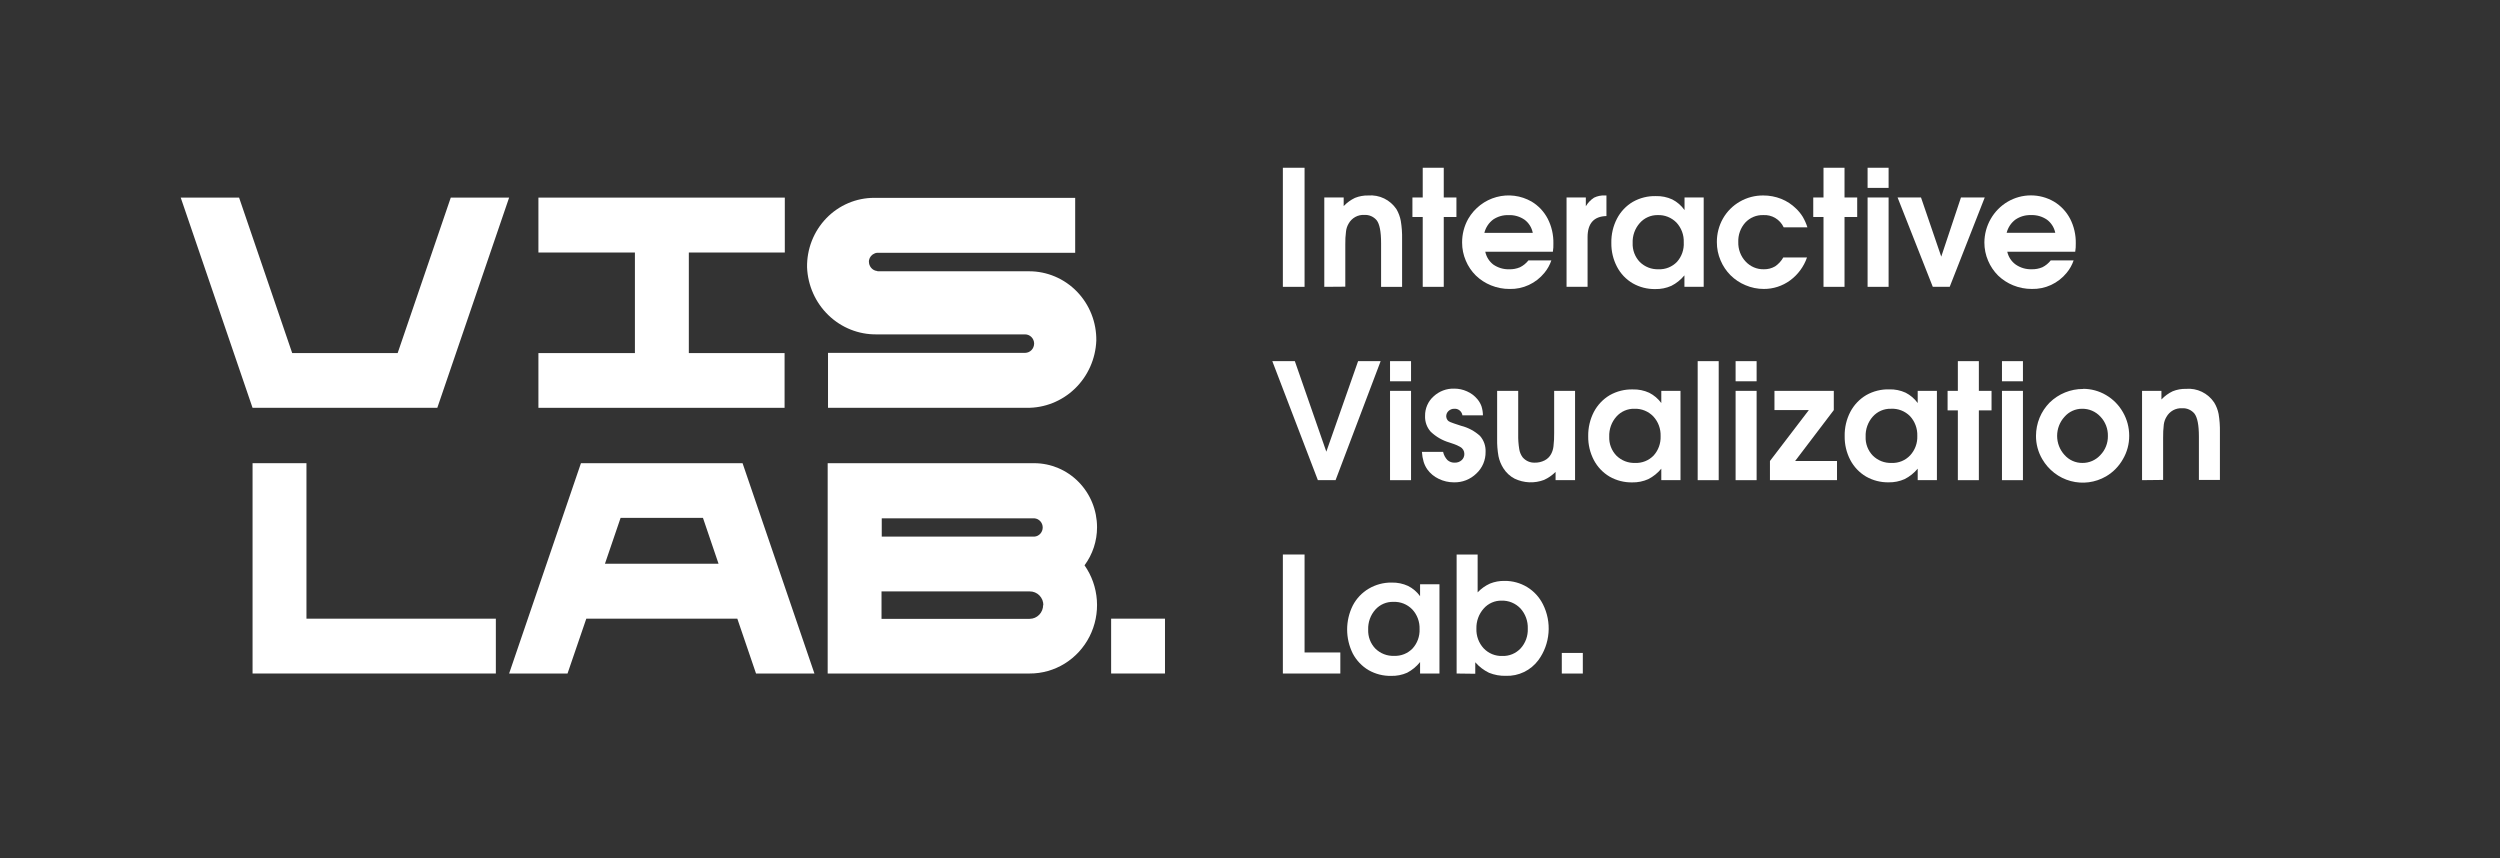<?xml version="1.0" encoding="UTF-8"?> <svg xmlns="http://www.w3.org/2000/svg" width="166" height="57" viewBox="0 0 166 57" fill="none"><rect x="0" y="0" width="166" height="57" fill="#333333" stroke="none"/> <path d="M85.182 19.046V11.139H86.623V19.046H85.182Z" fill="white"></path> <path d="M87.933 19.046V13.113H89.22V13.684C89.435 13.458 89.688 13.274 89.968 13.14C90.249 13.027 90.549 12.973 90.851 12.98C91.213 12.95 91.577 13.018 91.906 13.177C92.234 13.336 92.516 13.581 92.722 13.886C92.863 14.127 92.962 14.392 93.013 14.668C93.079 15.064 93.107 15.466 93.099 15.868V19.046H91.704V16.146C91.704 15.384 91.607 14.873 91.408 14.622C91.307 14.503 91.181 14.41 91.039 14.349C90.897 14.288 90.743 14.262 90.589 14.271C90.38 14.259 90.172 14.306 89.988 14.408C89.805 14.51 89.652 14.662 89.549 14.847C89.457 15.002 89.398 15.174 89.377 15.354C89.338 15.646 89.322 15.942 89.328 16.238V19.035L87.933 19.046Z" fill="white"></path> <path d="M94.469 19.046V14.408H93.785V13.113H94.469V11.139H95.865V13.113H96.707V14.408H95.865V19.046H94.469Z" fill="white"></path> <path d="M103.111 16.714H98.622C98.693 17.055 98.883 17.358 99.157 17.568C99.466 17.781 99.834 17.891 100.208 17.88C100.454 17.888 100.699 17.842 100.926 17.747C101.145 17.639 101.336 17.483 101.488 17.29H103.01C102.908 17.592 102.752 17.872 102.55 18.116C102.269 18.461 101.916 18.736 101.516 18.921C101.117 19.107 100.681 19.198 100.242 19.187C99.816 19.19 99.394 19.108 99 18.947C98.628 18.797 98.287 18.576 97.997 18.296C97.713 18.016 97.487 17.682 97.331 17.312C97.167 16.932 97.082 16.52 97.084 16.105C97.081 15.551 97.221 15.007 97.492 14.527C97.908 13.815 98.58 13.297 99.366 13.084C100.152 12.87 100.988 12.978 101.697 13.384C102.153 13.656 102.524 14.052 102.771 14.527C103.029 15.033 103.157 15.596 103.145 16.166C103.152 16.349 103.14 16.533 103.111 16.714V16.714ZM98.562 15.461H101.776C101.708 15.11 101.513 14.799 101.229 14.588C100.916 14.375 100.544 14.268 100.167 14.283C99.809 14.272 99.457 14.371 99.157 14.569C98.862 14.786 98.651 15.102 98.562 15.461Z" fill="white"></path> <path d="M104.019 19.045V13.112H105.299V13.695C105.434 13.466 105.62 13.271 105.841 13.127C106.065 13.017 106.312 12.966 106.559 12.978H106.668V14.346C105.834 14.365 105.415 14.834 105.415 15.745V19.045H104.019Z" fill="white"></path> <path d="M113.125 13.112V19.045H111.846V18.283C111.607 18.574 111.312 18.812 110.978 18.98C110.642 19.13 110.278 19.202 109.912 19.194C109.388 19.204 108.872 19.073 108.415 18.813C107.97 18.554 107.607 18.172 107.367 17.711C107.113 17.224 106.984 16.678 106.993 16.126C106.982 15.566 107.111 15.013 107.367 14.518C107.609 14.052 107.975 13.665 108.423 13.402C108.89 13.138 109.418 13.006 109.953 13.021C110.326 13.01 110.697 13.086 111.038 13.242C111.362 13.406 111.642 13.65 111.853 13.95V13.112H113.125ZM110.065 14.282C109.843 14.279 109.622 14.324 109.418 14.415C109.214 14.505 109.032 14.639 108.883 14.808C108.56 15.169 108.389 15.645 108.408 16.134C108.398 16.366 108.436 16.598 108.517 16.814C108.599 17.031 108.723 17.229 108.883 17.395C109.047 17.557 109.243 17.684 109.457 17.767C109.671 17.85 109.9 17.888 110.129 17.879C110.355 17.889 110.581 17.85 110.791 17.765C111.002 17.68 111.193 17.552 111.352 17.387C111.508 17.213 111.628 17.008 111.705 16.786C111.782 16.563 111.815 16.327 111.801 16.092C111.811 15.851 111.773 15.61 111.689 15.384C111.605 15.158 111.478 14.952 111.315 14.777C111.151 14.611 110.956 14.482 110.741 14.396C110.526 14.311 110.296 14.272 110.065 14.282Z" fill="white"></path> <path d="M118.411 17.094H119.986C119.773 17.707 119.382 18.238 118.864 18.618C118.354 18.992 117.741 19.191 117.113 19.186C116.697 19.187 116.285 19.102 115.901 18.938C115.531 18.786 115.195 18.562 114.909 18.279C114.627 17.997 114.402 17.662 114.247 17.292C114.082 16.91 113.998 16.497 114 16.08C113.995 15.53 114.134 14.988 114.404 14.511C114.673 14.04 115.061 13.652 115.527 13.386C116 13.114 116.536 12.974 117.079 12.979C117.487 12.977 117.892 13.054 118.273 13.204C118.642 13.351 118.979 13.573 119.264 13.855C119.432 14.016 119.579 14.197 119.702 14.396C119.831 14.616 119.935 14.85 120.012 15.094H118.437C118.316 14.836 118.122 14.621 117.88 14.477C117.638 14.332 117.359 14.264 117.079 14.282C116.857 14.274 116.636 14.315 116.43 14.401C116.224 14.487 116.039 14.617 115.886 14.781C115.572 15.132 115.405 15.594 115.422 16.069C115.414 16.307 115.453 16.544 115.537 16.767C115.62 16.989 115.746 17.192 115.908 17.364C116.063 17.532 116.25 17.664 116.459 17.753C116.667 17.842 116.891 17.885 117.117 17.879C117.378 17.886 117.637 17.82 117.865 17.688C118.09 17.536 118.277 17.332 118.411 17.094V17.094Z" fill="white"></path> <path d="M121.081 19.046V14.408H120.4V13.113H121.081V11.139H122.476V13.113H123.318V14.408H122.476V19.046H121.081Z" fill="white"></path> <path d="M124.008 12.476V11.139H125.403V12.476H124.008ZM124.008 19.046V13.113H125.403V19.046H124.008Z" fill="white"></path> <path d="M128.337 19.045L125.999 13.112H127.555L128.899 17.041L130.208 13.112H131.787L129.46 19.045H128.337Z" fill="white"></path> <path d="M137.794 16.713H133.282C133.359 17.059 133.559 17.363 133.843 17.567C134.153 17.781 134.521 17.89 134.895 17.879C135.141 17.887 135.385 17.841 135.613 17.746C135.83 17.638 136.02 17.481 136.17 17.289H137.689C137.587 17.592 137.43 17.872 137.226 18.116C136.945 18.46 136.592 18.735 136.192 18.921C135.792 19.106 135.356 19.197 134.917 19.186C134.492 19.188 134.07 19.107 133.675 18.946C133.303 18.795 132.963 18.574 132.672 18.295C132.391 18.014 132.166 17.68 132.01 17.311C131.846 16.931 131.762 16.519 131.763 16.104C131.766 15.554 131.91 15.015 132.182 14.54C132.453 14.065 132.841 13.67 133.308 13.395C133.776 13.12 134.305 12.975 134.845 12.974C135.384 12.972 135.915 13.114 136.384 13.387C136.838 13.659 137.21 14.055 137.458 14.53C137.715 15.035 137.844 15.599 137.832 16.168C137.837 16.351 137.824 16.533 137.794 16.713V16.713ZM133.241 15.46H136.47C136.399 15.109 136.203 14.798 135.92 14.587C135.606 14.373 135.234 14.266 134.857 14.282C134.489 14.269 134.127 14.374 133.821 14.583C133.535 14.799 133.33 15.108 133.241 15.46V15.46Z" fill="white"></path> <path d="M87.507 31.883L84.481 23.98H85.977L88.068 29.992L90.178 23.98H91.675L88.682 31.883H87.507Z" fill="white"></path> <path d="M92.298 25.317V23.98H93.693V25.317H92.298ZM92.298 31.883V25.953H93.693V31.883H92.298Z" fill="white"></path> <path d="M94.415 30.004H95.822C95.866 30.209 95.966 30.398 96.11 30.549C96.246 30.669 96.421 30.73 96.6 30.72C96.766 30.726 96.928 30.668 97.053 30.556C97.111 30.505 97.157 30.441 97.188 30.369C97.219 30.297 97.234 30.219 97.233 30.141C97.234 30.046 97.209 29.953 97.162 29.872C97.114 29.791 97.046 29.724 96.963 29.68C96.894 29.637 96.821 29.599 96.746 29.566C96.672 29.531 96.507 29.47 96.241 29.383C95.777 29.248 95.352 29.002 94.999 28.666C94.742 28.379 94.608 27.999 94.625 27.611C94.621 27.369 94.67 27.128 94.766 26.907C94.862 26.685 95.004 26.487 95.183 26.327C95.557 25.976 96.051 25.789 96.559 25.805C96.853 25.803 97.144 25.865 97.412 25.988C97.675 26.103 97.907 26.277 98.093 26.498C98.212 26.639 98.306 26.8 98.37 26.974C98.432 27.17 98.465 27.375 98.467 27.58H97.106C97.086 27.45 97.019 27.333 96.917 27.251C96.816 27.17 96.688 27.131 96.559 27.142C96.421 27.141 96.288 27.193 96.185 27.287C96.135 27.331 96.095 27.387 96.068 27.448C96.041 27.51 96.027 27.577 96.028 27.645C96.03 27.73 96.057 27.811 96.106 27.88C96.154 27.948 96.223 27.999 96.301 28.026C96.398 28.068 96.638 28.152 97.019 28.274C97.483 28.39 97.912 28.619 98.269 28.941C98.527 29.232 98.661 29.616 98.643 30.008C98.647 30.277 98.594 30.544 98.489 30.791C98.384 31.038 98.229 31.259 98.033 31.44C97.835 31.634 97.6 31.786 97.343 31.887C97.086 31.988 96.812 32.035 96.537 32.027C96.186 32.028 95.839 31.948 95.523 31.791C95.227 31.651 94.969 31.437 94.775 31.17C94.669 31.017 94.587 30.849 94.531 30.671C94.467 30.454 94.428 30.23 94.415 30.004V30.004Z" fill="white"></path> <path d="M104.584 25.953V31.882H103.29V31.334C103.068 31.557 102.808 31.738 102.523 31.867C102.208 31.985 101.873 32.039 101.538 32.025C101.203 32.01 100.874 31.928 100.57 31.783C100.264 31.624 100.006 31.384 99.822 31.09C99.668 30.847 99.559 30.579 99.5 30.297C99.432 29.914 99.402 29.524 99.41 29.135V25.953H100.809V28.853C100.802 29.176 100.825 29.498 100.877 29.817C100.906 30.015 100.983 30.202 101.101 30.362C101.201 30.48 101.326 30.574 101.466 30.636C101.607 30.698 101.76 30.727 101.913 30.72C102.137 30.725 102.359 30.674 102.56 30.572C102.744 30.48 102.896 30.332 102.994 30.148C103.078 29.989 103.132 29.814 103.151 29.634C103.186 29.341 103.201 29.045 103.196 28.75V25.953H104.584Z" fill="white"></path> <path d="M111.585 25.953V31.882H110.31V31.12C110.071 31.411 109.775 31.648 109.442 31.817C109.106 31.966 108.742 32.039 108.375 32.031C107.852 32.04 107.336 31.909 106.879 31.649C106.436 31.389 106.073 31.007 105.831 30.548C105.577 30.061 105.448 29.515 105.457 28.963C105.448 28.404 105.576 27.851 105.831 27.355C106.075 26.89 106.442 26.503 106.89 26.238C107.356 25.975 107.883 25.844 108.416 25.858C108.791 25.847 109.163 25.922 109.505 26.078C109.822 26.238 110.098 26.472 110.31 26.761V25.953H111.585ZM108.529 27.142C108.303 27.135 108.079 27.179 107.872 27.269C107.665 27.359 107.479 27.494 107.328 27.664C107.005 28.027 106.835 28.504 106.853 28.994C106.843 29.226 106.88 29.458 106.963 29.675C107.045 29.892 107.171 30.089 107.331 30.255C107.496 30.417 107.69 30.543 107.904 30.626C108.117 30.709 108.345 30.747 108.574 30.739C108.8 30.748 109.027 30.71 109.238 30.625C109.45 30.541 109.641 30.412 109.801 30.247C110.116 29.898 110.283 29.437 110.265 28.963C110.273 28.722 110.235 28.482 110.152 28.256C110.068 28.03 109.941 27.824 109.778 27.648C109.616 27.481 109.421 27.349 109.206 27.262C108.991 27.174 108.76 27.134 108.529 27.142V27.142Z" fill="white"></path> <path d="M112.726 31.883V23.98H114.122V31.883H112.726Z" fill="white"></path> <path d="M115.244 25.317V23.98H116.639V25.317H115.244ZM115.244 31.883V25.953H116.639V31.883H115.244Z" fill="white"></path> <path d="M117.525 31.882V30.61L120.106 27.23H117.824V25.953H121.764V27.23L119.197 30.61H121.977V31.882H117.525Z" fill="white"></path> <path d="M128.611 25.953V31.882H127.335V31.12C127.095 31.409 126.8 31.645 126.467 31.813C126.132 31.962 125.769 32.035 125.404 32.027C124.881 32.036 124.365 31.905 123.908 31.645C123.465 31.385 123.102 31.003 122.86 30.544C122.606 30.057 122.477 29.511 122.486 28.959C122.475 28.399 122.604 27.846 122.86 27.351C123.104 26.886 123.471 26.499 123.919 26.235C124.385 25.971 124.912 25.84 125.445 25.854C125.82 25.843 126.192 25.918 126.534 26.075C126.85 26.236 127.125 26.471 127.335 26.761V25.953H128.611ZM125.554 27.142C125.329 27.135 125.105 27.179 124.897 27.269C124.69 27.359 124.504 27.494 124.353 27.663C124.03 28.027 123.86 28.504 123.878 28.993C123.868 29.226 123.906 29.458 123.988 29.675C124.071 29.892 124.196 30.089 124.357 30.255C124.521 30.416 124.716 30.543 124.929 30.626C125.143 30.709 125.37 30.747 125.599 30.739C125.83 30.749 126.06 30.709 126.274 30.621C126.489 30.533 126.682 30.399 126.841 30.228C126.998 30.056 127.121 29.854 127.201 29.634C127.282 29.413 127.318 29.179 127.309 28.944C127.317 28.703 127.279 28.462 127.195 28.237C127.112 28.011 126.985 27.804 126.822 27.629C126.656 27.462 126.457 27.333 126.239 27.249C126.02 27.165 125.787 27.128 125.554 27.142V27.142Z" fill="white"></path> <path d="M130.001 31.883V27.249H129.32V25.953H130.001V23.98H131.396V25.953H132.238V27.249H131.396V31.883H130.001Z" fill="white"></path> <path d="M132.931 25.317V23.98H134.323V25.317H132.931ZM132.931 31.883V25.953H134.323V31.883H132.931Z" fill="white"></path> <path d="M138.307 25.819C138.847 25.815 139.378 25.959 139.845 26.235C140.311 26.508 140.699 26.902 140.967 27.378C141.239 27.852 141.381 28.391 141.379 28.94C141.382 29.485 141.238 30.02 140.963 30.487C140.696 30.963 140.308 31.358 139.841 31.631C139.129 32.044 138.286 32.156 137.494 31.942C136.701 31.728 136.023 31.206 135.606 30.487C135.331 30.02 135.187 29.485 135.19 28.94C135.191 28.529 135.271 28.122 135.426 27.743C135.582 27.364 135.809 27.019 136.096 26.73C136.693 26.148 137.488 25.825 138.315 25.827L138.307 25.819ZM138.251 27.142C138.03 27.14 137.812 27.188 137.61 27.28C137.409 27.372 137.229 27.506 137.084 27.675C136.768 28.019 136.593 28.472 136.593 28.942C136.593 29.413 136.768 29.865 137.084 30.209C137.233 30.378 137.416 30.513 137.621 30.604C137.825 30.695 138.046 30.741 138.27 30.739C138.494 30.742 138.717 30.696 138.923 30.606C139.129 30.515 139.315 30.381 139.467 30.213C139.628 30.047 139.755 29.85 139.84 29.633C139.925 29.417 139.968 29.185 139.964 28.952C139.97 28.714 139.928 28.478 139.843 28.257C139.757 28.036 139.63 27.834 139.467 27.664C139.311 27.495 139.122 27.362 138.913 27.272C138.704 27.182 138.478 27.138 138.251 27.142V27.142Z" fill="white"></path> <path d="M142.232 31.882V25.953H143.519V26.525C143.733 26.298 143.987 26.113 144.267 25.98C144.548 25.867 144.848 25.813 145.15 25.82C145.513 25.789 145.877 25.857 146.206 26.016C146.534 26.175 146.816 26.421 147.021 26.727C147.164 26.96 147.264 27.219 147.316 27.489C147.382 27.887 147.41 28.29 147.402 28.693V31.867H146.007V28.983C146.007 28.22 145.906 27.714 145.708 27.458C145.607 27.34 145.482 27.246 145.34 27.186C145.199 27.125 145.045 27.098 144.892 27.108C144.683 27.095 144.475 27.143 144.291 27.244C144.108 27.346 143.955 27.498 143.852 27.683C143.759 27.837 143.699 28.01 143.676 28.19C143.641 28.483 143.626 28.779 143.631 29.074V31.867L142.232 31.882Z" fill="white"></path> <path d="M85.182 44.722V36.819H86.623V43.324H88.998V44.722H85.182Z" fill="white"></path> <path d="M95.58 38.794V44.723H94.293V43.961C94.058 44.255 93.765 44.496 93.433 44.67C93.098 44.818 92.735 44.889 92.37 44.879C91.847 44.889 91.331 44.758 90.874 44.498C90.431 44.237 90.069 43.855 89.826 43.397C89.579 42.902 89.45 42.355 89.45 41.8C89.45 41.245 89.579 40.698 89.826 40.204C90.069 39.738 90.436 39.351 90.885 39.087C91.348 38.814 91.876 38.674 92.411 38.683C92.786 38.674 93.158 38.751 93.5 38.908C93.814 39.067 94.085 39.299 94.293 39.586V38.794H95.58ZM92.524 39.964C92.299 39.956 92.075 39.999 91.868 40.087C91.661 40.176 91.475 40.309 91.323 40.478C91.001 40.84 90.831 41.316 90.847 41.804C90.838 42.037 90.875 42.27 90.957 42.488C91.04 42.705 91.165 42.903 91.326 43.069C91.491 43.23 91.686 43.356 91.899 43.438C92.113 43.521 92.34 43.559 92.569 43.549C92.794 43.559 93.02 43.521 93.231 43.437C93.441 43.353 93.633 43.225 93.792 43.062C93.95 42.889 94.072 42.687 94.153 42.465C94.233 42.244 94.269 42.009 94.26 41.774C94.268 41.533 94.23 41.293 94.146 41.068C94.063 40.843 93.936 40.637 93.773 40.463C93.61 40.296 93.415 40.165 93.2 40.079C92.985 39.993 92.754 39.954 92.524 39.964V39.964Z" fill="white"></path> <path d="M96.72 44.722V36.819H98.115V39.334C98.349 39.086 98.629 38.886 98.938 38.748C99.246 38.625 99.574 38.565 99.904 38.572C100.43 38.566 100.947 38.707 101.4 38.98C101.849 39.253 102.213 39.649 102.451 40.123C102.747 40.709 102.875 41.367 102.821 42.023C102.768 42.679 102.535 43.307 102.148 43.834C101.897 44.171 101.571 44.441 101.195 44.622C100.82 44.803 100.408 44.89 99.993 44.875C99.61 44.886 99.228 44.817 98.871 44.673C98.524 44.505 98.214 44.268 97.958 43.975V44.738L96.72 44.722ZM99.713 39.883C99.488 39.877 99.264 39.921 99.057 40.012C98.851 40.102 98.666 40.238 98.516 40.409C98.193 40.772 98.02 41.249 98.033 41.739C98.024 41.979 98.062 42.218 98.145 42.444C98.228 42.669 98.354 42.875 98.516 43.05C98.675 43.217 98.868 43.349 99.08 43.436C99.293 43.523 99.521 43.564 99.75 43.556C99.977 43.565 100.203 43.525 100.413 43.438C100.623 43.351 100.813 43.22 100.97 43.053C101.13 42.877 101.254 42.67 101.336 42.444C101.417 42.219 101.455 41.979 101.445 41.739C101.463 41.245 101.288 40.764 100.959 40.401C100.796 40.23 100.599 40.095 100.382 40.006C100.165 39.916 99.932 39.875 99.698 39.883H99.713Z" fill="white"></path> <path d="M103.703 44.723V43.355H105.099V44.723H103.703Z" fill="white"></path> <path d="M45.738 16.767V23.445H52.096V27.079H35.751V23.445H42.158V16.767H35.751V13.121H52.111V16.767H45.738Z" fill="white"></path> <path d="M73.779 44.721V41.079H77.355V44.721H73.779Z" fill="white"></path> <path d="M33.806 13.121L29.037 27.079H16.769L12 13.121H15.875L19.402 23.445H26.404L29.931 13.121H33.806Z" fill="white"></path> <path d="M32.924 41.08V44.721H16.77V30.756H20.349V41.08H32.924Z" fill="white"></path> <path d="M48.958 41.08H38.93L37.684 44.721H33.806L38.575 30.756H49.306L54.078 44.721H50.2L48.958 41.08ZM47.712 37.434L46.676 34.386H41.208L40.168 37.434H47.712Z" fill="white"></path> <path d="M72.013 37.537C72.49 38.217 72.773 39.018 72.832 39.852C72.891 40.685 72.722 41.52 72.346 42.262C71.969 43.005 71.399 43.627 70.698 44.061C69.996 44.495 69.191 44.724 68.37 44.721H54.958V30.756H68.67C69.776 30.757 70.838 31.205 71.62 32.002C72.403 32.799 72.843 33.88 72.844 35.007C72.845 35.92 72.553 36.808 72.013 37.537V37.537ZM58.548 35.632H68.684C68.835 35.62 68.975 35.551 69.077 35.438C69.179 35.325 69.236 35.178 69.236 35.024C69.236 34.871 69.179 34.723 69.077 34.611C68.975 34.498 68.835 34.429 68.684 34.417H58.548V35.632ZM69.279 40.203C69.282 40.081 69.261 39.959 69.216 39.844C69.172 39.73 69.105 39.627 69.02 39.539C68.935 39.452 68.834 39.383 68.722 39.337C68.611 39.291 68.491 39.268 68.37 39.27H58.533V41.091H68.37C68.489 41.09 68.606 41.066 68.714 41.02C68.823 40.973 68.922 40.905 69.005 40.819C69.088 40.733 69.154 40.632 69.198 40.52C69.243 40.409 69.265 40.289 69.264 40.169L69.279 40.203Z" fill="white"></path> <path d="M68.325 18.013H58.275L58.238 17.994C58.129 17.982 58.026 17.941 57.939 17.873C57.852 17.806 57.784 17.716 57.744 17.613C57.719 17.562 57.705 17.506 57.703 17.449C57.692 17.391 57.692 17.332 57.703 17.274C57.723 17.173 57.768 17.08 57.833 17.002C57.899 16.924 57.983 16.864 58.077 16.828C58.129 16.801 58.187 16.787 58.245 16.786H71.392V13.137H58.043C57.452 13.137 56.866 13.257 56.321 13.489C55.776 13.722 55.281 14.063 54.867 14.492C54.452 14.922 54.125 15.431 53.906 15.99C53.687 16.55 53.579 17.148 53.589 17.75C53.638 18.958 54.148 20.099 55.01 20.93C55.871 21.762 57.017 22.218 58.204 22.203H68.064C68.219 22.203 68.368 22.264 68.48 22.373C68.593 22.483 68.659 22.632 68.666 22.79C68.666 22.79 68.666 22.79 68.666 22.79V22.817C68.665 22.978 68.602 23.132 68.491 23.247C68.38 23.361 68.229 23.427 68.071 23.43H54.98V27.079H68.176C69.365 27.094 70.513 26.636 71.376 25.802C72.238 24.969 72.748 23.825 72.795 22.615C72.803 22.012 72.693 21.414 72.472 20.856C72.251 20.297 71.923 19.789 71.507 19.36C71.091 18.932 70.595 18.592 70.049 18.361C69.503 18.13 68.917 18.011 68.325 18.013V18.013Z" fill="white"></path> </svg> 